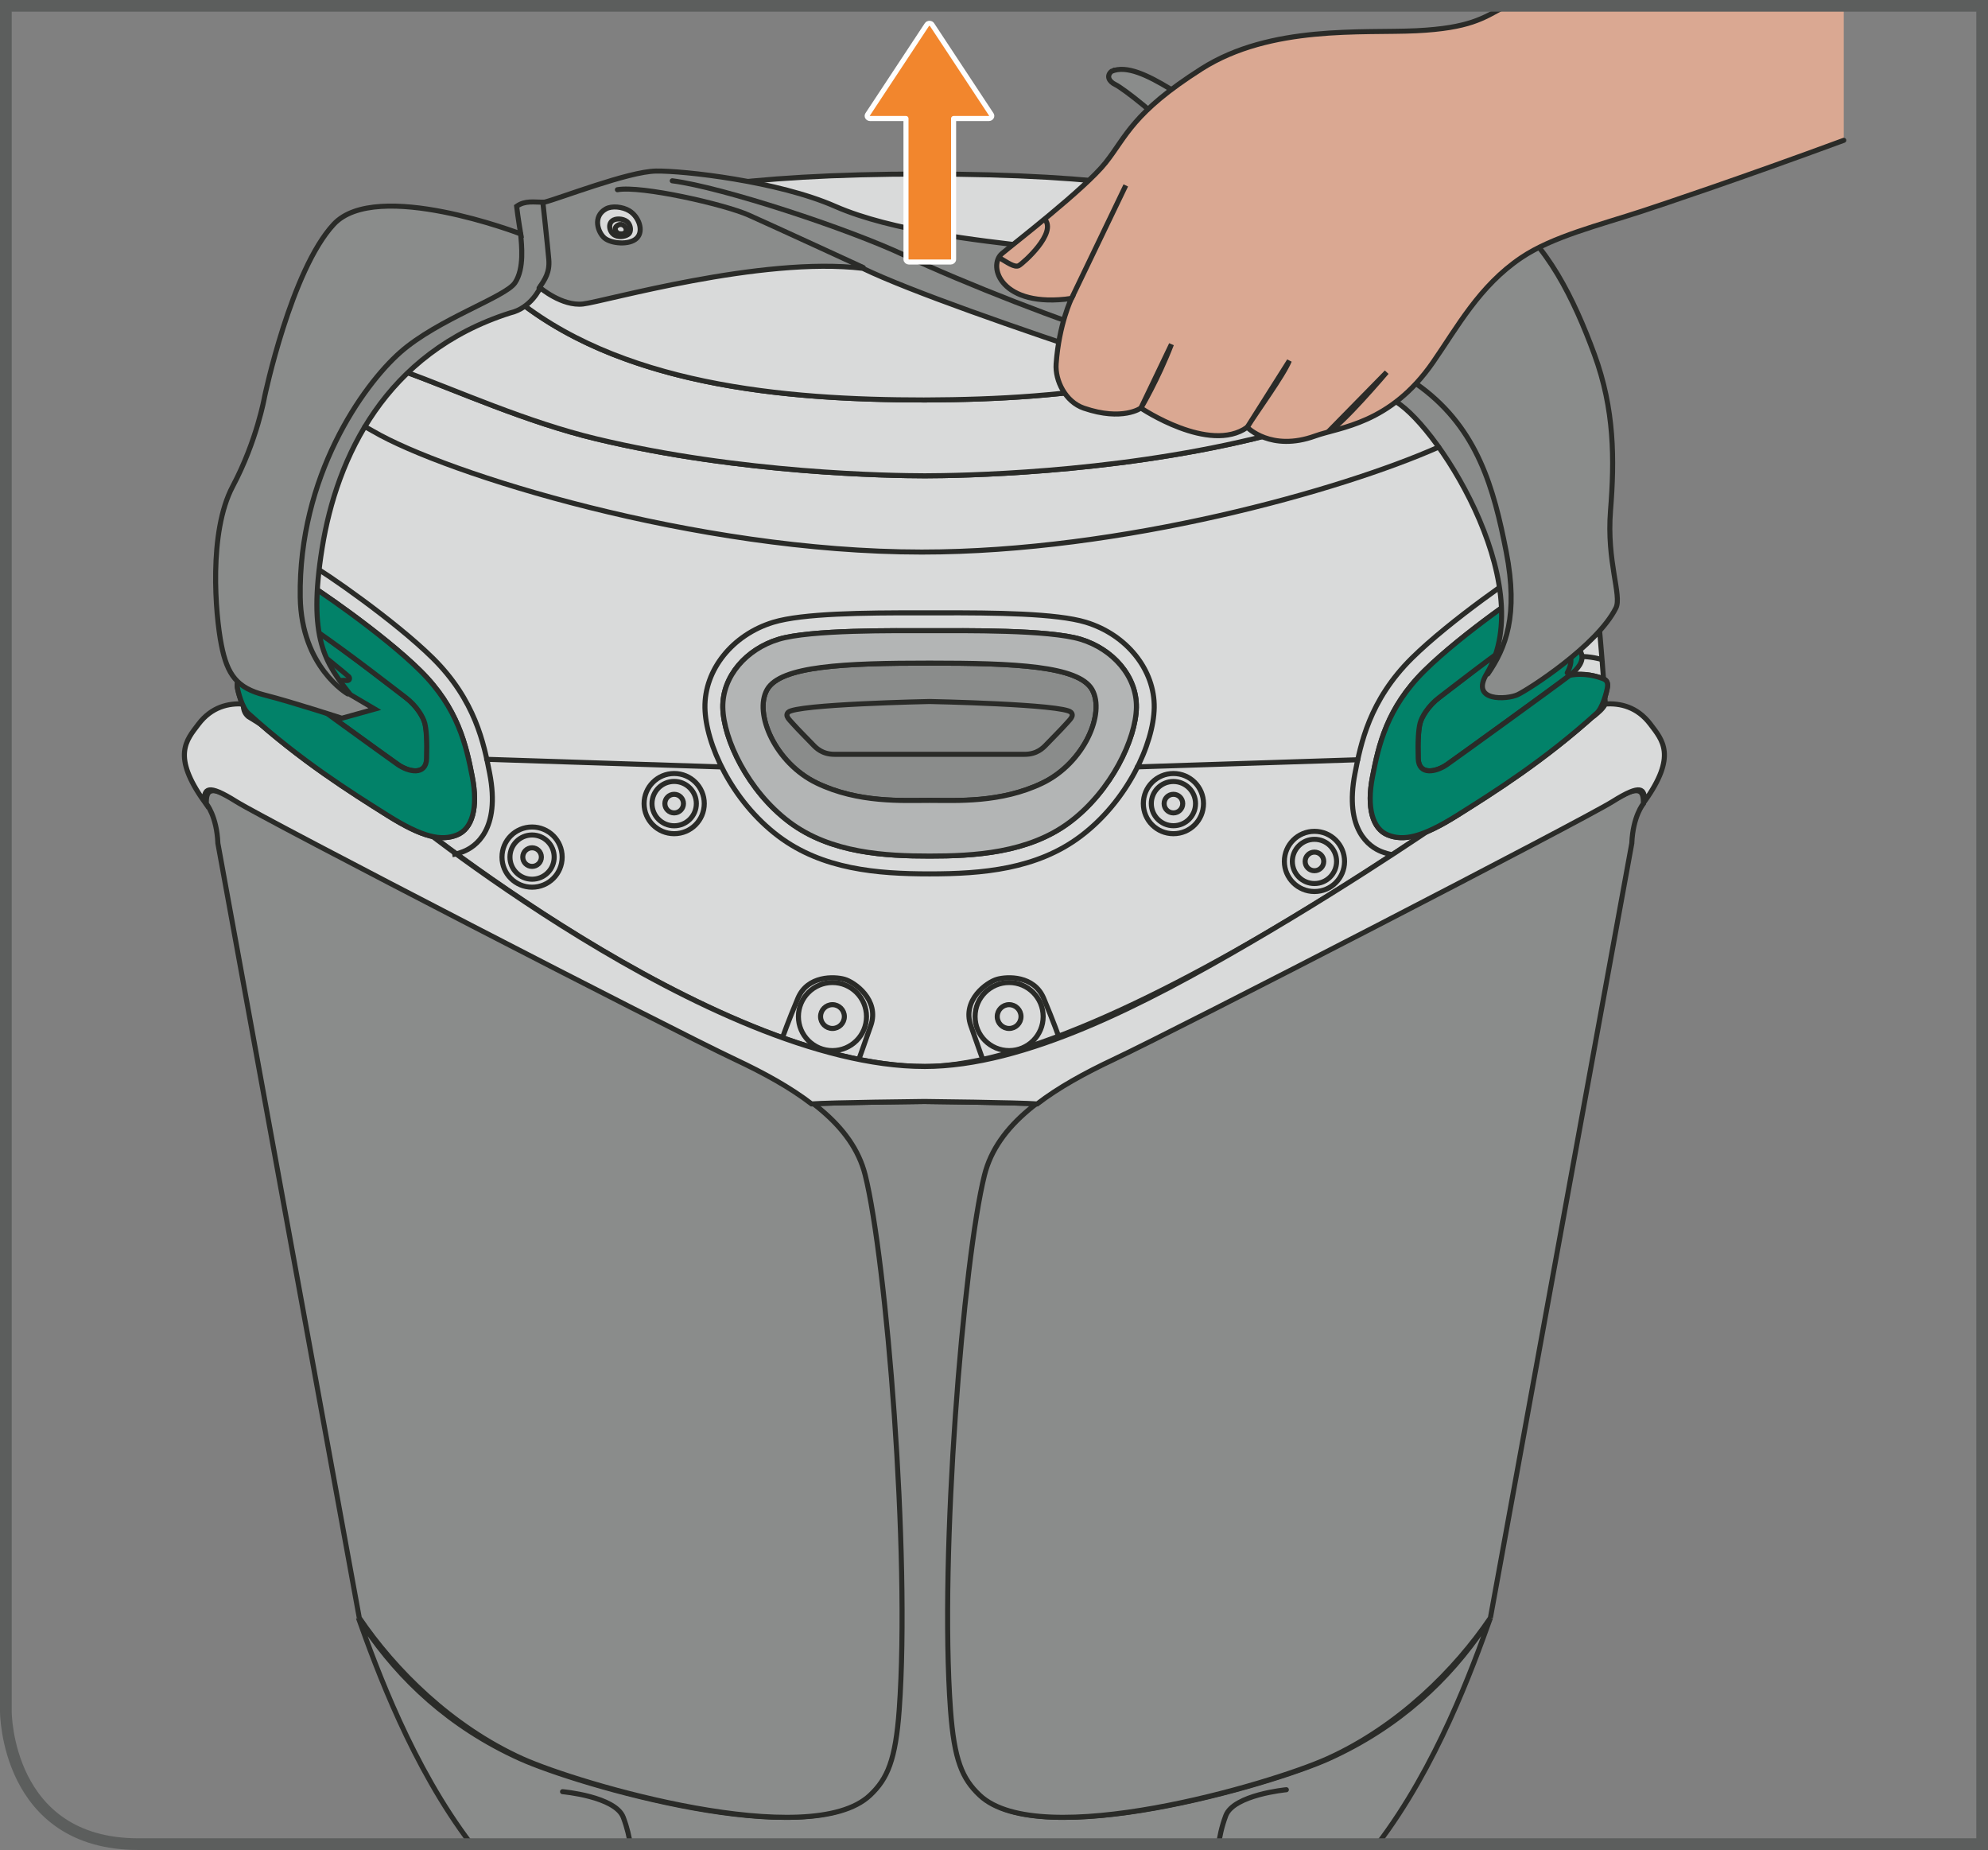 <?xml version="1.0" encoding="UTF-8"?>
<!DOCTYPE svg PUBLIC "-//W3C//DTD SVG 1.1//EN" "http://www.w3.org/Graphics/SVG/1.1/DTD/svg11.dtd">
<!-- Creator: CorelDRAW 2018 (64-Bit) -->
<svg xmlns="http://www.w3.org/2000/svg" xml:space="preserve" width="30mm" height="27.912mm" version="1.1" style="shape-rendering:geometricPrecision; text-rendering:geometricPrecision; image-rendering:optimizeQuality; fill-rule:evenodd; clip-rule:evenodd"
viewBox="0 0 1425.11 1325.93"
 xmlns:xlink="http://www.w3.org/1999/xlink">
 <rect x="0" y="0" width="1425.11" height="1325.93" fill="#808080" stroke="none"/>
 <defs>
  <style type="text/css">
   <![CDATA[
    .str4 {stroke:#5C5E5D;stroke-width:8.38;stroke-miterlimit:4}
    .str1 {stroke:#2A2B28;stroke-width:3.62;stroke-miterlimit:10}
    .str3 {stroke:#2A2B28;stroke-width:3.62;stroke-miterlimit:4}
    .str0 {stroke:#2A2B28;stroke-width:3.62;stroke-linecap:round;stroke-miterlimit:4}
    .str2 {stroke:#F2862D;stroke-width:3.62;stroke-linecap:round;stroke-miterlimit:4}
    .str5 {stroke:#FEFEFE;stroke-width:3.62;stroke-linecap:round;stroke-linejoin:round;stroke-miterlimit:4}
    .fil1 {fill:none;fill-rule:nonzero}
    .fil2 {fill:#D9DADA;fill-rule:nonzero}
    .fil4 {fill:#B3B5B5;fill-rule:nonzero}
    .fil0 {fill:#8A8C8B;fill-rule:nonzero}
    .fil6 {fill:#F2862D;fill-rule:nonzero}
    .fil5 {fill:#DAA892;fill-rule:nonzero}
    .fil3 {fill:#028269;fill-rule:nonzero}
   ]]>
  </style>
 </defs>
 <g id="Слой_x0020_1">
  <path class="fil0" d="M1064.06 1166.19c-25.22,37.25 -60.75,71.31 -111.54,94.25 -41.12,18.57 -206.38,66.92 -249.45,26.25 -12.53,-11.85 -18.3,-25.34 -20.9,-61.32 -8.11,-111.76 9.32,-322.92 24.38,-383.2 5.01,-20.08 18.18,-36.5 36.97,-50.96 -0.01,0 -0.03,0 -0.03,0 -12.77,-1.02 -80.82,-1.76 -80.82,-1.76 0,0 -68.05,0.74 -80.81,1.76 -0.02,0 -0.02,0 -0.03,0 18.77,14.47 31.94,30.89 36.95,50.96 15.08,60.28 32.49,271.44 24.4,383.2 -2.61,35.98 -8.36,49.47 -20.92,61.32 -43.07,40.67 -208.31,-7.68 -249.45,-26.25 -50.78,-22.94 -86.32,-57 -111.54,-94.25 -1.49,-2.19 -2.94,-4.41 -4.36,-6.64l0 0c12.94,36.2 38.54,106.58 80.9,162.19l649.72 0c42.36,-55.61 67.96,-126 80.89,-162.19l0 0c-1.42,2.23 -2.86,4.44 -4.36,6.64z"/>
  <path class="fil1 str0" d="M1064.06 1166.19c-25.22,37.25 -60.75,71.31 -111.54,94.25 -41.12,18.57 -206.38,66.92 -249.45,26.25 -12.53,-11.85 -18.3,-25.34 -20.9,-61.32 -8.11,-111.76 9.32,-322.92 24.38,-383.2 5.01,-20.08 18.18,-36.5 36.97,-50.96 -0.01,0 -0.03,0 -0.03,0 -12.77,-1.02 -80.82,-1.76 -80.82,-1.76 0,0 -68.05,0.74 -80.81,1.76 -0.02,0 -0.02,0 -0.03,0 18.77,14.47 31.94,30.89 36.95,50.96 15.08,60.28 32.49,271.44 24.4,383.2 -2.61,35.98 -8.36,49.47 -20.92,61.32 -43.07,40.67 -208.31,-7.68 -249.45,-26.25 -50.78,-22.94 -86.32,-57 -111.54,-94.25 -1.49,-2.19 -2.94,-4.41 -4.36,-6.64l0 0c12.94,36.2 38.54,106.58 80.9,162.19m649.72 0c42.36,-55.61 67.96,-126 80.89,-162.19l0 0c-1.42,2.23 -2.86,4.44 -4.36,6.64"/>
  <path class="fil0" d="M1068.42 1159.56c-25.22,37.26 -65.89,77.94 -116.69,100.89 -41.14,18.56 -206.38,66.91 -249.45,26.22 -12.55,-11.83 -18.3,-25.32 -20.92,-61.3 -8.09,-111.76 9.32,-322.92 24.38,-383.2 9.07,-36.23 44.6,-60.62 91.97,-82.9 47.38,-22.31 336.52,-171.61 357.42,-184.73 20.9,-13.15 23.11,-7.71 22.94,1.46 0,0 -7.52,8.9 -8.3,28.45l-101.37 555.1z"/>
  <path class="fil1 str1" d="M1068.42 1159.56c-25.22,37.26 -65.89,77.94 -116.69,100.89 -41.14,18.56 -206.38,66.91 -249.45,26.22 -12.55,-11.83 -18.3,-25.32 -20.92,-61.3 -8.09,-111.76 9.32,-322.92 24.38,-383.2 9.07,-36.23 44.6,-60.62 91.97,-82.9 47.38,-22.31 336.52,-171.61 357.42,-184.73 20.9,-13.15 23.11,-7.71 22.94,1.46 0,0 -7.52,8.9 -8.3,28.45l-101.37 555.1"/>
  <path class="fil0" d="M257.56 1159.56c25.22,37.26 65.89,77.94 116.69,100.89 41.14,18.56 206.38,66.91 249.45,26.22 12.55,-11.83 18.3,-25.32 20.91,-61.3 8.09,-111.76 -9.32,-322.92 -24.38,-383.2 -9.06,-36.23 -44.59,-60.62 -91.97,-82.9 -47.38,-22.31 -336.52,-171.61 -357.42,-184.73 -20.9,-13.15 -23.11,-7.71 -22.94,1.46 0,0 7.52,8.9 8.29,28.45l101.37 555.1z"/>
  <path class="fil1 str1" d="M257.56 1159.56c25.22,37.26 65.89,77.94 116.69,100.89 41.14,18.56 206.38,66.91 249.45,26.22 12.55,-11.83 18.3,-25.32 20.91,-61.3 8.09,-111.76 -9.32,-322.92 -24.38,-383.2 -9.06,-36.23 -44.59,-60.62 -91.97,-82.9 -47.38,-22.31 -336.52,-171.61 -357.42,-184.73 -20.9,-13.15 -23.11,-7.71 -22.94,1.46 0,0 7.52,8.9 8.29,28.45l101.37 555.1"/>
  <path class="fil2" d="M663 764.37c152.6,0 487.8,-259.77 487.8,-259.77 0,0 -12.68,-196.73 -35.19,-240.21 -20.16,-38.95 -117.34,26.21 -217,50.12 -104.21,24.99 -211.11,26.45 -235.61,26.51 -24.5,-0.07 -131.41,-1.52 -235.61,-26.51 -99.66,-23.91 -196.85,-89.07 -217,-50.12 -22.51,43.49 -55.89,234.21 -30.81,250l39.9 24.8c42.99,25.94 65.21,40.32 65.21,40.32 0,0 225.7,184.86 378.3,184.86z"/>
  <path class="fil1 str0" d="M663 764.37c152.6,0 487.8,-259.77 487.8,-259.77 0,0 -12.68,-196.73 -35.19,-240.21 -20.16,-38.95 -117.34,26.21 -217,50.12 -104.21,24.99 -211.11,26.45 -235.61,26.51 -24.5,-0.07 -131.41,-1.52 -235.61,-26.51 -99.66,-23.91 -196.85,-89.07 -217,-50.12 -22.51,43.49 -55.89,234.21 -30.81,250l39.9 24.8c42.99,25.94 65.21,40.32 65.21,40.32 0,0 225.7,184.86 378.3,184.86"/>
  <path class="fil2" d="M204.54 276.64c1.9,-4.28 3.84,-8.37 5.85,-12.25 20.16,-38.95 117.34,26.21 217.02,50.12 104.19,24.99 211.09,26.45 235.59,26.51 24.5,-0.07 131.41,-1.52 235.61,-26.51 99.66,-23.91 196.85,-89.07 217.01,-50.12 1.82,3.53 3.6,7.24 5.33,11.09l0.87 -0.47c3.62,-22.42 -21.33,-100.75 -47.71,-117.64 -26.37,-16.91 -55.79,-8.26 -94.2,33.77 -75.37,82.52 -207.75,95.14 -316.18,95.52l-1.04 0c-108.42,0 -240.86,-12.15 -316.53,-94.4 -38.54,-41.89 -67.99,-50.44 -94.3,-33.45 -26.33,17.01 -51,95.4 -47.31,117.83z"/>
  <path class="fil1 str0" d="M204.54 276.64c1.9,-4.28 3.84,-8.37 5.85,-12.25 20.16,-38.95 117.34,26.21 217.02,50.12 104.19,24.99 211.09,26.45 235.59,26.51 24.5,-0.07 131.41,-1.52 235.61,-26.51 99.66,-23.91 196.85,-89.07 217.01,-50.12 1.82,3.53 3.6,7.24 5.33,11.09l0.87 -0.47c3.62,-22.42 -21.33,-100.75 -47.71,-117.64 -26.37,-16.91 -55.79,-8.26 -94.2,33.77 -75.37,82.52 -207.75,95.14 -316.18,95.52l-1.04 0c-108.42,0 -240.86,-12.15 -316.53,-94.4 -38.54,-41.89 -67.99,-50.44 -94.3,-33.45 -26.33,17.01 -51,95.4 -47.31,117.83l0 0"/>
  <path class="fil2" d="M662.67 286.66l1.05 0c99.62,-0.35 219.4,-11.08 296.68,-76.8 -14.78,-33.36 -36.4,-85.13 -297.73,-85.13 -262.07,0 -283.06,52.06 -297.86,85.42 77.47,66.13 197.86,76.52 297.86,76.52z"/>
  <path class="fil1 str0" d="M662.67 286.66l1.05 0c99.62,-0.35 219.4,-11.08 296.68,-76.8 -14.78,-33.36 -36.4,-85.13 -297.73,-85.13 -262.07,0 -283.06,52.06 -297.86,85.42 77.47,66.13 197.86,76.52 297.86,76.52"/>
  <line class="fil1 str2" x1="776.14" y1="764.37" x2="664.73" y2= "773.6" />
  <path class="fil2" d="M662.67 764.37c72.21,0 158.72,-45.31 232.52,-88.27 82.15,-47.79 147.19,-93.35 147.19,-93.35l100.7 -69.91c2.76,-2.28 5.81,-4.65 7.71,-8.25 10.56,-0.74 22.83,1.94 32.29,14.43 8.73,11.55 19.21,22.67 -4.22,55.5 0.17,-9.15 -2.03,-13.13 -22.93,0 -20.9,13.14 -310.03,162.44 -357.43,184.73 -21.13,9.94 -39.87,20.31 -55,31.96 0,0 -0.01,0 -0.03,0 -12.75,-1.04 -80.81,-1.76 -80.81,-1.76 0,0 -68.05,0.72 -80.81,1.76 -0.01,0 -0.03,0 -0.03,0 -15.13,-11.65 -33.88,-22.02 -55.01,-31.96 -47.36,-22.29 -336.51,-171.59 -357.41,-184.73 -20.9,-13.13 -23.1,-9.15 -22.93,0 -23.43,-32.83 -12.95,-43.96 -4.21,-55.5 9.45,-12.48 21.72,-15.16 32.28,-14.43 -0.3,3.42 0.68,6.67 3.43,8.95l106.38 65.96c0,0 225.7,184.86 378.3,184.86z"/>
  <path class="fil1 str0" d="M662.67 764.37c72.21,0 158.72,-45.31 232.52,-88.27 82.15,-47.79 147.19,-93.35 147.19,-93.35l100.7 -69.91c2.76,-2.28 5.81,-4.65 7.71,-8.25 10.56,-0.74 22.83,1.94 32.29,14.43 8.73,11.55 19.21,22.67 -4.22,55.5 0.17,-9.15 -2.03,-13.13 -22.93,0 -20.9,13.14 -310.03,162.44 -357.43,184.73 -21.13,9.94 -39.87,20.31 -55,31.96 0,0 -0.01,0 -0.03,0 -12.75,-1.04 -80.81,-1.76 -80.81,-1.76 0,0 -68.05,0.72 -80.81,1.76 -0.01,0 -0.03,0 -0.03,0 -15.13,-11.65 -33.88,-22.02 -55.01,-31.96 -47.36,-22.29 -336.51,-171.59 -357.41,-184.73 -20.9,-13.13 -23.1,-9.15 -22.93,0 -23.43,-32.83 -12.95,-43.96 -4.21,-55.5 9.45,-12.48 21.72,-15.16 32.28,-14.43 -0.3,3.42 0.68,6.67 3.43,8.95l106.38 65.96c0,0 225.7,184.86 378.3,184.86"/>
  <path class="fil1 str0" d="M922.13 1282.73c0,0 -37.84,3.55 -43.44,18.64 -3.09,8.29 -4.46,15.54 -5.07,20.38m-421.81 0c-0.7,-4.8 -2.11,-11.57 -5.01,-19.22 -5.68,-15.04 -43.54,-18.4 -43.54,-18.4"/>
  <path class="fil0" d="M666.37 613.55c31.37,0 70.79,-1.94 100.6,-24.4 29.83,-22.47 47.26,-59.66 47.65,-82.12 0.38,-22.47 -17.04,-41.83 -39.88,-48.8 -22.86,-6.97 -83.57,-6.2 -108.36,-6.2 -24.78,0 -85.5,-0.77 -108.36,6.2 -22.84,6.97 -40.27,26.33 -39.89,48.8 0.39,22.46 17.81,59.64 47.65,82.12 29.81,22.46 69.23,24.4 100.6,24.4z"/>
  <path class="fil1 str0" d="M666.37 613.55c31.37,0 70.79,-1.94 100.6,-24.4 29.83,-22.47 47.26,-59.66 47.65,-82.12 0.38,-22.47 -17.04,-41.83 -39.88,-48.8 -22.86,-6.97 -83.57,-6.2 -108.36,-6.2 -24.78,0 -85.5,-0.77 -108.36,6.2 -22.84,6.97 -40.27,26.33 -39.89,48.8 0.39,22.46 17.81,59.64 47.65,82.12 29.81,22.46 69.23,24.4 100.6,24.4"/>
  <path class="fil1 str1" d="M666.37 626.33c-37.64,0 -76.82,-3.27 -108.29,-26.96 -33.67,-25.36 -52.29,-66.38 -52.74,-92.12 -0.47,-27.12 19.66,-52.31 48.95,-61.25 21.03,-6.4 65.34,-6.85 105.25,-6.76l6.84 0 6.84 0c39.88,-0.12 84.21,0.35 105.24,6.76 29.3,8.95 49.42,34.14 48.95,61.25 -0.46,25.74 -19.07,66.76 -52.74,92.1 -31.47,23.71 -70.65,26.98 -108.3,26.98"/>
  <path class="fil0" d="M666.37 573.65c19.37,0 51.03,1.94 80.86,-12.4 29.81,-14.33 45.31,-49.96 35.63,-67 -9.69,-17.04 -55.67,-18.99 -116.49,-18.99 -60.81,0 -106.8,1.94 -116.48,18.99 -9.69,17.04 5.81,52.67 35.63,67 29.83,14.35 61.48,12.4 80.86,12.4z"/>
  <path class="fil1 str0" d="M666.37 573.65c19.37,0 51.03,1.94 80.86,-12.4 29.81,-14.33 45.31,-49.96 35.63,-67 -9.69,-17.04 -55.67,-18.99 -116.49,-18.99 -60.81,0 -106.8,1.94 -116.48,18.99 -9.69,17.04 5.81,52.67 35.63,67 29.83,14.35 61.48,12.4 80.86,12.4"/>
  <path class="fil0" d="M666.37 540.63l68.13 0c8.85,0 13.2,-4.51 15.69,-7.12 2.46,-2.62 10.74,-10.89 13.79,-14.38 3.05,-3.49 6.25,-5.95 3.79,-8.61 -5.41,-5.83 -101.39,-7.74 -101.39,-7.74 0,0 -95.97,1.91 -101.39,7.74 -2.46,2.66 0.74,5.13 3.79,8.61 3.05,3.49 11.33,11.76 13.8,14.38 2.46,2.61 6.82,7.12 15.69,7.12l68.12 0z"/>
  <path class="fil1 str0" d="M666.37 540.63l68.13 0c8.85,0 13.2,-4.51 15.69,-7.12 2.46,-2.62 10.74,-10.89 13.79,-14.38 3.05,-3.49 6.25,-5.95 3.79,-8.61 -5.41,-5.83 -101.39,-7.74 -101.39,-7.74 0,0 -95.97,1.91 -101.39,7.74 -2.46,2.66 0.74,5.13 3.79,8.61 3.05,3.49 11.33,11.76 13.8,14.38 2.46,2.61 6.82,7.12 15.69,7.12l68.12 0"/>
  <path class="fil0" d="M1122.17 457.27c4.85,-8.13 12.49,-25.86 7.56,-36.6 -4.94,-10.76 -18.6,-7.27 -24.99,-4.07 -6.38,3.2 -56.64,37.47 -83.65,64.2 -27.03,26.73 -32.83,53.46 -37.19,75.81 -4.36,22.37 0,37.49 11.03,41.85 11.04,4.36 24.11,2.03 49.97,-14.24 25.86,-16.26 62.12,-38.98 99.74,-73.1 4.16,-3.79 7.15,-15.2 7.64,-18.4 0.48,-3.2 -0.2,-5.33 -3.59,-6.48 -3.39,-1.17 -12.59,-4.36 -23.43,-2.23 -10.84,8.33 -80.19,58.48 -87.93,63.9 -7.74,5.43 -20.33,8.14 -20.72,-4.26 -0.38,-12.38 0.19,-20.92 1.36,-25.37 1.16,-4.46 5.8,-12.38 13.74,-18.4 7.94,-6 37.52,-29.31 66.23,-49.19 5.04,-3.48 9.3,-3.87 7.94,3.49 -1.36,7.36 2.71,4.26 5.61,3.69 2.92,-0.58 7.56,-1.56 10.66,-0.58z"/>
  <path class="fil1 str0" d="M1122.17 457.27c4.85,-8.13 12.49,-25.86 7.56,-36.6 -4.94,-10.76 -18.6,-7.27 -24.99,-4.07 -6.38,3.2 -56.64,37.47 -83.65,64.2 -27.03,26.73 -32.83,53.46 -37.19,75.81 -4.36,22.37 0,37.49 11.03,41.85 11.04,4.36 24.11,2.03 49.97,-14.24 25.86,-16.26 62.12,-38.98 99.74,-73.1 4.16,-3.79 7.15,-15.2 7.64,-18.4 0.48,-3.2 -0.2,-5.33 -3.59,-6.48 -3.39,-1.17 -12.59,-4.36 -23.43,-2.23 -10.84,8.33 -80.19,58.48 -87.93,63.9 -7.74,5.43 -20.33,8.14 -20.72,-4.26 -0.38,-12.38 0.19,-20.92 1.36,-25.37 1.16,-4.46 5.8,-12.38 13.74,-18.4 7.94,-6 37.52,-29.31 66.23,-49.19 5.04,-3.48 9.3,-3.87 7.94,3.49 -1.36,7.36 2.71,4.26 5.61,3.69 2.92,-0.58 7.56,-1.56 10.66,-0.58"/>
  <path class="fil1 str1" d="M173.43 472.87c4.51,-1.31 11.58,-2.81 19.83,-2.24l-4.06 -6.82c-2.86,-4.83 -16.76,-29.83 -8.19,-48.48 2.92,-6.33 7.86,-10.87 14.28,-13.14 12.03,-4.22 24.5,1.21 28.04,2.98 8.31,4.16 59.84,39.74 86.94,66.55 30.56,30.23 36.68,61.67 40.74,82.45 7.96,40.82 -10.56,52.89 -18.89,56.17 -2.6,1.02 -5.23,1.79 -7.91,2.26m673.94 0c-2.68,-0.47 -5.31,-1.24 -7.91,-2.26 -8.33,-3.29 -26.84,-15.35 -18.89,-56.17 4.04,-20.78 10.18,-52.22 40.74,-82.45 27.1,-26.81 78.63,-62.39 86.93,-66.55 3.55,-1.78 16.02,-7.21 28.06,-2.98 6.42,2.27 11.36,6.81 14.27,13.14 8.56,18.65 -5.33,43.66 -8.19,48.48l-4.06 6.82c8.25,-0.57 15.32,0.94 19.83,2.24"/>
  <path class="fil0" d="M200.23 457.27c-4.84,-8.13 -12.48,-25.86 -7.56,-36.6 4.95,-10.76 18.6,-7.27 24.99,-4.07 6.38,3.2 56.64,37.47 83.66,64.2 27.03,26.73 32.83,53.46 37.19,75.81 4.36,22.37 0,37.49 -11.03,41.85 -11.04,4.36 -24.12,2.03 -49.97,-14.24 -25.86,-16.26 -62.13,-38.98 -99.74,-73.1 -4.16,-3.79 -7.16,-15.2 -7.64,-18.4 -0.48,-3.2 0.2,-5.33 3.59,-6.48 3.39,-1.17 12.58,-4.36 23.43,-2.23 10.84,8.33 80.19,58.48 87.93,63.9 7.74,5.43 20.33,8.14 20.71,-4.26 0.38,-12.38 -0.18,-20.92 -1.35,-25.37 -1.16,-4.46 -5.8,-12.38 -13.74,-18.4 -7.94,-6 -37.52,-29.31 -66.23,-49.19 -5.04,-3.48 -9.3,-3.87 -7.94,3.49 1.36,7.36 -2.72,4.26 -5.61,3.69 -2.92,-0.58 -7.56,-1.56 -10.66,-0.58z"/>
  <path class="fil1 str0" d="M200.23 457.27c-4.84,-8.13 -12.48,-25.86 -7.56,-36.6 4.95,-10.76 18.6,-7.27 24.99,-4.07 6.38,3.2 56.64,37.47 83.66,64.2 27.03,26.73 32.83,53.46 37.19,75.81 4.36,22.37 0,37.49 -11.03,41.85 -11.04,4.36 -24.12,2.03 -49.97,-14.24 -25.86,-16.26 -62.13,-38.98 -99.74,-73.1 -4.16,-3.79 -7.16,-15.2 -7.64,-18.4 -0.48,-3.2 0.2,-5.33 3.59,-6.48 3.39,-1.17 12.58,-4.36 23.43,-2.23 10.84,8.33 80.19,58.48 87.93,63.9 7.74,5.43 20.33,8.14 20.71,-4.26 0.38,-12.38 -0.18,-20.92 -1.35,-25.37 -1.16,-4.46 -5.8,-12.38 -13.74,-18.4 -7.94,-6 -37.52,-29.31 -66.23,-49.19 -5.04,-3.48 -9.3,-3.87 -7.94,3.49 1.36,7.36 -2.72,4.26 -5.61,3.69 -2.92,-0.58 -7.56,-1.56 -10.66,-0.58"/>
  <path class="fil3" d="M197.43 484.09c10.85,8.33 80.09,58.39 87.84,63.82 7.74,5.42 20.33,8.13 20.71,-4.26 0.38,-12.4 -0.19,-20.92 -1.36,-25.37 -1.15,-4.46 -5.8,-12.4 -13.74,-18.4 -7.94,-6 -37.52,-29.32 -66.23,-49.19 -5.04,-3.48 -9.3,-3.89 -7.95,3.49 1.36,7.36 -2.71,4.26 -5.61,3.67 -2.92,-0.59 -7.66,-1.54 -10.76,-0.59 -5.61,2.92 -12.48,8.72 -11.71,14.92 0.77,6.2 8.81,11.91 8.81,11.91z"/>
  <path class="fil1 str0" d="M197.43 484.09c10.85,8.33 80.09,58.39 87.84,63.82 7.74,5.42 20.33,8.13 20.71,-4.26 0.38,-12.4 -0.19,-20.92 -1.36,-25.37 -1.15,-4.46 -5.8,-12.4 -13.74,-18.4 -7.94,-6 -37.52,-29.32 -66.23,-49.19 -5.04,-3.48 -9.3,-3.89 -7.95,3.49 1.36,7.36 -2.71,4.26 -5.61,3.67 -2.92,-0.59 -7.66,-1.54 -10.76,-0.59 -5.61,2.92 -12.48,8.72 -11.71,14.92 0.77,6.2 8.81,11.91 8.81,11.91"/>
  <path class="fil3" d="M1125.23 484.09c-10.84,8.33 -80.09,58.39 -87.83,63.82 -7.74,5.42 -20.33,8.13 -20.71,-4.26 -0.38,-12.4 0.19,-20.92 1.36,-25.37 1.15,-4.46 5.8,-12.4 13.74,-18.4 7.94,-6 37.52,-29.32 66.23,-49.19 5.04,-3.48 9.3,-3.89 7.94,3.49 -1.35,7.36 2.72,4.26 5.61,3.67 2.92,-0.59 7.66,-1.54 10.76,-0.59 5.61,2.92 12.48,8.72 11.71,14.92 -0.77,6.2 -8.82,11.91 -8.82,11.91z"/>
  <path class="fil1 str0" d="M1125.23 484.09c-10.84,8.33 -80.09,58.39 -87.83,63.82 -7.74,5.42 -20.33,8.13 -20.71,-4.26 -0.38,-12.4 0.19,-20.92 1.36,-25.37 1.15,-4.46 5.8,-12.4 13.74,-18.4 7.94,-6 37.52,-29.32 66.23,-49.19 5.04,-3.48 9.3,-3.89 7.94,3.49 -1.35,7.36 2.72,4.26 5.61,3.67 2.92,-0.59 7.66,-1.54 10.76,-0.59 5.61,2.92 12.48,8.72 11.71,14.92 -0.77,6.2 -8.82,11.91 -8.82,11.91"/>
  <path class="fil1 str0" d="M217.96 458.86c4.79,3.63 31.37,25.27 32.11,26.14 0.72,0.87 0.87,2.9 -1.46,2.76l-2.33 -0.15c0,0 -2.62,0.15 -4.79,0.43 -2.18,0.3 -4.36,0.44 -6.69,-1.44 -2.31,-1.9 -24.25,-22.37 -24.25,-22.37 0,0 -21.63,-0.87 -11.61,18.02"/>
  <path class="fil1 str0" d="M1104.45 458.86c-4.79,3.63 -31.37,25.27 -32.11,26.14 -0.72,0.87 -0.87,2.9 1.46,2.76l2.33 -0.15c0,0 2.61,0.15 4.79,0.43 2.18,0.3 4.36,0.44 6.69,-1.44 2.31,-1.9 24.25,-22.37 24.25,-22.37 0,0 21.64,-0.87 11.61,18.02"/>
  <path class="fil1 str0" d="M810.46 171.99c12.49,-3.77 31.37,-11.61 37.47,-24.68 6.1,-13.07 -0.29,-34.29 -6.1,-46.2"/>
  <path class="fil1 str0" d="M798.84 50.27c5.81,3.49 36.9,26.15 45.62,35.45 8.71,9.3 20.91,21.79 22.94,32.83 2.03,11.03 5.81,26.71 -4.64,39.21 -10.46,12.48 -28.19,17.71 -50.84,19.76 -22.66,2.03 -54.62,0.29 -54.62,0.29"/>
  <path class="fil3" d="M1122.19 457.27c4.84,-8.13 12.48,-25.86 7.56,-36.6 -4.95,-10.76 -18.6,-7.27 -24.99,-4.07 -6.38,3.2 -56.64,37.47 -83.66,64.2 -27.03,26.73 -32.83,53.46 -37.19,75.81 -4.36,22.37 0,37.49 11.03,41.85 11.04,4.36 24.11,2.03 49.97,-14.24 25.86,-16.26 62.13,-38.98 99.73,-73.1 4.18,-3.79 7.17,-15.2 7.66,-18.4 0.49,-3.2 -0.2,-5.33 -3.59,-6.48 -3.38,-1.17 -12.58,-4.36 -23.42,-2.23 -10.85,8.33 -80.19,58.48 -87.93,63.9 -7.74,5.43 -20.33,8.14 -20.71,-4.26 -0.38,-12.38 0.19,-20.92 1.36,-25.37 1.15,-4.46 5.8,-12.38 13.74,-18.4 7.94,-6 37.52,-29.31 66.23,-49.19 5.04,-3.48 9.3,-3.87 7.94,3.49 -1.35,7.36 2.72,4.26 5.61,3.69 2.92,-0.58 7.56,-1.56 10.66,-0.58z"/>
  <path class="fil1 str0" d="M1122.19 457.27c4.84,-8.13 12.48,-25.86 7.56,-36.6 -4.95,-10.76 -18.6,-7.27 -24.99,-4.07 -6.38,3.2 -56.64,37.47 -83.66,64.2 -27.03,26.73 -32.83,53.46 -37.19,75.81 -4.36,22.37 0,37.49 11.03,41.85 11.04,4.36 24.11,2.03 49.97,-14.24 25.86,-16.26 62.13,-38.98 99.73,-73.1 4.18,-3.79 7.17,-15.2 7.66,-18.4 0.49,-3.2 -0.2,-5.33 -3.59,-6.48 -3.38,-1.17 -12.58,-4.36 -23.42,-2.23 -10.85,8.33 -80.19,58.48 -87.93,63.9 -7.74,5.43 -20.33,8.14 -20.71,-4.26 -0.38,-12.38 0.19,-20.92 1.36,-25.37 1.15,-4.46 5.8,-12.38 13.74,-18.4 7.94,-6 37.52,-29.31 66.23,-49.19 5.04,-3.48 9.3,-3.87 7.94,3.49 -1.35,7.36 2.72,4.26 5.61,3.69 2.92,-0.58 7.56,-1.56 10.66,-0.58"/>
  <path class="fil3" d="M200.26 457.27c-4.84,-8.13 -12.48,-25.86 -7.56,-36.6 4.95,-10.76 18.6,-7.27 24.99,-4.07 6.38,3.2 56.64,37.47 83.66,64.2 27.03,26.73 32.83,53.46 37.19,75.81 4.36,22.37 0,37.49 -11.03,41.85 -11.04,4.36 -24.12,2.03 -49.97,-14.24 -25.86,-16.26 -62.13,-38.98 -99.74,-73.1 -4.16,-3.79 -7.16,-15.2 -7.64,-18.4 -0.48,-3.2 0.2,-5.33 3.59,-6.48 3.38,-1.17 12.58,-4.36 23.43,-2.23 10.84,8.33 80.19,58.48 87.93,63.9 7.74,5.43 20.33,8.14 20.71,-4.26 0.38,-12.38 -0.19,-20.92 -1.35,-25.37 -1.16,-4.46 -5.8,-12.38 -13.74,-18.4 -7.94,-6 -37.52,-29.31 -66.23,-49.19 -5.04,-3.48 -9.3,-3.87 -7.94,3.49 1.36,7.36 -2.72,4.26 -5.61,3.69 -2.92,-0.58 -7.56,-1.56 -10.66,-0.58z"/>
  <path class="fil1 str0" d="M200.26 457.27c-4.84,-8.13 -12.48,-25.86 -7.56,-36.6 4.95,-10.76 18.6,-7.27 24.99,-4.07 6.38,3.2 56.64,37.47 83.66,64.2 27.03,26.73 32.83,53.46 37.19,75.81 4.36,22.37 0,37.49 -11.03,41.85 -11.04,4.36 -24.12,2.03 -49.97,-14.24 -25.86,-16.26 -62.13,-38.98 -99.74,-73.1 -4.16,-3.79 -7.16,-15.2 -7.64,-18.4 -0.48,-3.2 0.2,-5.33 3.59,-6.48 3.38,-1.17 12.58,-4.36 23.43,-2.23 10.84,8.33 80.19,58.48 87.93,63.9 7.74,5.43 20.33,8.14 20.71,-4.26 0.38,-12.38 -0.19,-20.92 -1.35,-25.37 -1.16,-4.46 -5.8,-12.38 -13.74,-18.4 -7.94,-6 -37.52,-29.31 -66.23,-49.19 -5.04,-3.48 -9.3,-3.87 -7.94,3.49 1.36,7.36 -2.72,4.26 -5.61,3.69 -2.92,-0.58 -7.56,-1.56 -10.66,-0.58"/>
  <path class="fil4" d="M666.39 573.65c19.38,0 51.03,1.94 80.86,-12.4 29.81,-14.33 45.31,-49.96 35.63,-67 -9.69,-17.04 -55.67,-18.99 -116.49,-18.99 -60.81,0 -106.8,1.94 -116.48,18.99 -9.69,17.04 5.81,52.67 35.63,67 29.83,14.35 61.48,12.4 80.86,12.4zm-100.6 15.5c-29.83,-22.47 -47.26,-59.66 -47.64,-82.12 -0.38,-22.47 17.04,-41.85 39.88,-48.82 22.86,-6.97 83.57,-6.18 108.36,-6.18 24.79,0 85.5,-0.79 108.36,6.18 22.84,6.97 40.27,26.35 39.88,48.82 -0.38,22.46 -17.81,59.64 -47.64,82.12 -29.81,22.46 -69.23,24.4 -100.6,24.4 -31.37,0 -70.79,-1.94 -100.6,-24.4z"/>
  <path class="fil1 str0" d="M666.39 573.65c19.38,0 51.03,1.94 80.86,-12.4 29.81,-14.33 45.31,-49.96 35.63,-67 -9.69,-17.04 -55.67,-18.99 -116.49,-18.99 -60.81,0 -106.8,1.94 -116.48,18.99 -9.69,17.04 5.81,52.67 35.63,67 29.83,14.35 61.48,12.4 80.86,12.4m-100.6 15.5c-29.83,-22.47 -47.26,-59.66 -47.64,-82.12 -0.38,-22.47 17.04,-41.85 39.88,-48.82 22.86,-6.97 83.57,-6.18 108.36,-6.18 24.79,0 85.5,-0.79 108.36,6.18 22.84,6.97 40.27,26.35 39.88,48.82 -0.38,22.46 -17.81,59.64 -47.64,82.12 -29.81,22.46 -69.23,24.4 -100.6,24.4 -31.37,0 -70.79,-1.94 -100.6,-24.4"/>
  <path class="fil0" d="M251.25 497.93c-18.02,-22.66 -30.79,-40.09 -20.33,-105.16 10.46,-65.07 45.32,-140.01 134.79,-168.49 15.1,-3.49 21.5,-18.02 21.5,-18.02 0,0 15.69,13.36 30.79,11.61 15.1,-1.74 127.81,-34.27 200.45,-25.56 67.4,32.53 310.83,108.06 310.83,108.06 0,0 10.46,2.92 15.1,2.33 4.66,-8.72 24.42,-29.04 53.46,-16.27 29.04,12.79 106.77,131.74 67.97,196.39 -12.2,20.33 14.53,18.59 22.08,15.1 7.54,-3.49 56.93,-35.06 70.49,-62.17 4.43,-8.85 -6.77,-33.12 -3.87,-69.72 2.92,-36.6 2.92,-72.63 -11.61,-112.13 -14.53,-39.52 -34.29,-80.17 -65.08,-100.52 -23.24,-40.08 -132.36,-48.48 -193.86,-65.07 -25.86,-6.97 -65.66,-46.47 -87.16,-37.19 -3.77,3.2 -2.03,7.27 2.92,9.59 4.93,2.33 35.14,25.27 40.37,35.74 5.23,10.46 4.95,30.5 -4.36,43.27 -9.28,12.79 -19.74,19.47 -24.4,31.96 -13.94,5.23 -44.16,8.43 -75.53,4.66 -31.37,-3.79 -96.16,-10.46 -137.12,-28.47 -40.95,-18.02 -108.64,-25.58 -128.4,-25.27 -19.74,0.29 -69.43,19.74 -80.17,22.36 -7.26,0 -13.66,-1.44 -19.76,2.92 0.87,7.54 2.91,19.76 2.91,19.76 0,0 -103.43,-39.8 -134.03,-6.89 -30.58,32.93 -49.57,123.66 -49.57,123.66 0,0 -5.41,31.27 -22.86,64.2 -17.43,32.93 -12.38,91.81 -8.13,113.49 4.26,21.68 11.23,30.98 30.99,36.03 19.76,5.03 55.39,16.64 55.39,16.64l23.63 -6.57 -17.42 -10.27z"/>
  <path class="fil1 str0" d="M251.25 497.93c-18.02,-22.66 -30.79,-40.09 -20.33,-105.16 10.46,-65.07 45.32,-140.01 134.79,-168.49 15.1,-3.49 21.5,-18.02 21.5,-18.02 0,0 15.69,13.36 30.79,11.61 15.1,-1.74 127.81,-34.27 200.45,-25.56 67.4,32.53 310.83,108.06 310.83,108.06 0,0 10.46,2.92 15.1,2.33 4.66,-8.72 24.42,-29.04 53.46,-16.27 29.04,12.79 106.77,131.74 67.97,196.39 -12.2,20.33 14.53,18.59 22.08,15.1 7.54,-3.49 56.93,-35.06 70.49,-62.17 4.43,-8.85 -6.77,-33.12 -3.87,-69.72 2.92,-36.6 2.92,-72.63 -11.61,-112.13 -14.53,-39.52 -34.29,-80.17 -65.08,-100.52 -23.24,-40.08 -132.36,-48.48 -193.86,-65.07 -25.86,-6.97 -65.66,-46.47 -87.16,-37.19 -3.77,3.2 -2.03,7.27 2.92,9.59 4.93,2.33 35.14,25.27 40.37,35.74 5.23,10.46 4.95,30.5 -4.36,43.27 -9.28,12.79 -19.74,19.47 -24.4,31.96 -13.94,5.23 -44.16,8.43 -75.53,4.66 -31.37,-3.79 -96.16,-10.46 -137.12,-28.47 -40.95,-18.02 -108.64,-25.58 -128.4,-25.27 -19.74,0.29 -69.43,19.74 -80.17,22.36 -7.26,0 -13.66,-1.44 -19.76,2.92 0.87,7.54 2.91,19.76 2.91,19.76 0,0 -103.43,-39.8 -134.03,-6.89 -30.58,32.93 -49.57,123.66 -49.57,123.66 0,0 -5.41,31.27 -22.86,64.2 -17.43,32.93 -12.38,91.81 -8.13,113.49 4.26,21.68 11.23,30.98 30.99,36.03 19.76,5.03 55.39,16.64 55.39,16.64l23.63 -6.57 -17.42 -10.27"/>
  <path class="fil1 str0" d="M373.26 167.78c0.58,7.69 2.76,24.55 -4.08,34.86 -6.82,10.3 -55.19,26.01 -82.2,49.82 -27.03,23.83 -73.09,89.17 -71.76,175.56 0.77,50.36 34.08,69.33 34.08,69.33"/>
  <path class="fil1 str0" d="M386.43 206.46c4.26,-6.2 7.74,-11.23 6.97,-20.53 -0.77,-9.3 -4.26,-41.06 -4.26,-41.06"/>
  <path class="fil1 str0" d="M442.59 135.97c17.04,-3.1 76.69,10.46 94.12,18.2 17.44,7.76 82.12,37.57 82.12,37.57"/>
  <path class="fil1 str0" d="M1066.58 483.02c12.79,-18.59 22.08,-41.83 13.17,-87.53 -8.91,-45.72 -20.53,-87.55 -60.81,-117.76 -40.29,-30.21 -71.66,-12.77 -89.09,21.7"/>
  <path class="fil2" d="M451.11 151.08c6.78,4.12 10.61,14.38 5.38,19.6 -5.23,5.23 -18.6,3.92 -23.24,-0.15 -4.66,-4.05 -8.53,-15.35 1.02,-20.76 4.36,-2.47 12.05,-1.6 16.84,1.31z"/>
  <path class="fil1 str0" d="M451.11 151.08c6.78,4.12 10.61,14.38 5.38,19.6 -5.23,5.23 -18.6,3.92 -23.24,-0.15 -4.66,-4.05 -8.53,-15.35 1.02,-20.76 4.36,-2.47 12.05,-1.6 16.84,1.31"/>
  <path class="fil1 str0" d="M443.12 161.31c3.06,-1.56 6.1,1.24 5.73,3.86 -0.35,2.61 -3.27,2.61 -5.08,2.31 -1.81,-0.29 -4.79,-4.05 -0.65,-6.17"/>
  <path class="fil1 str0" d="M439.85 157.69c3.03,-1.49 8.35,-0.66 10.46,1.96 2.11,2.62 2.11,6.6 0.37,8.06 -1.74,1.46 -6.1,2.84 -9.89,0.94 -3.77,-1.88 -5.67,-8.63 -0.94,-10.96"/>
  <path class="fil1 str0" d="M481.91 129.58c36.01,4.65 126.07,34.29 166.74,53.46 40.67,19.17 119.1,49.96 149.9,58.08 30.79,8.15 130.15,49.39 130.15,49.39"/>
  <path class="fil2" d="M572.35 728.59c0,-13.47 10.93,-24.4 24.4,-24.4 13.48,0 24.4,10.93 24.4,24.4 0,13.48 -10.93,24.4 -24.4,24.4 -13.47,0 -24.4,-10.93 -24.4,-24.4z"/>
  <path class="fil1 str0" d="M572.35 728.59c0,-13.47 10.93,-24.4 24.4,-24.4 13.48,0 24.4,10.93 24.4,24.4 0,13.48 -10.93,24.4 -24.4,24.4 -13.47,0 -24.4,-10.93 -24.4,-24.4"/>
  <path class="fil2" d="M588.23 728.59c0,-4.71 3.82,-8.53 8.53,-8.53 4.69,0 8.52,3.82 8.52,8.53 0,4.71 -3.82,8.53 -8.52,8.53 -4.71,0 -8.53,-3.82 -8.53,-8.53z"/>
  <path class="fil1 str0" d="M588.23 728.59c0,-4.71 3.82,-8.53 8.53,-8.53 4.69,0 8.52,3.82 8.52,8.53 0,4.71 -3.82,8.53 -8.52,8.53 -4.71,0 -8.53,-3.82 -8.53,-8.53"/>
  <path class="fil1 str1" d="M560.92 743.7c0,0 4.08,-11.61 11.04,-28.17 6.97,-16.57 26.14,-15.7 33.4,-13.66 7.27,2.03 25.27,14.81 18.89,33.12 -6.38,18.3 -8.72,24.68 -8.72,24.68"/>
  <path class="fil2" d="M747.8 728.59c0,-13.47 -10.93,-24.4 -24.4,-24.4 -13.47,0 -24.4,10.93 -24.4,24.4 0,13.48 10.93,24.4 24.4,24.4 13.47,0 24.4,-10.93 24.4,-24.4z"/>
  <path class="fil1 str0" d="M747.8 728.59c0,-13.47 -10.93,-24.4 -24.4,-24.4 -13.47,0 -24.4,10.93 -24.4,24.4 0,13.48 10.93,24.4 24.4,24.4 13.47,0 24.4,-10.93 24.4,-24.4"/>
  <path class="fil2" d="M731.92 728.59c0,-4.71 -3.82,-8.53 -8.53,-8.53 -4.69,0 -8.51,3.82 -8.51,8.53 0,4.71 3.82,8.53 8.51,8.53 4.71,0 8.53,-3.82 8.53,-8.53z"/>
  <path class="fil1 str0" d="M731.92 728.59c0,-4.71 -3.82,-8.53 -8.53,-8.53 -4.69,0 -8.51,3.82 -8.51,8.53 0,4.71 3.82,8.53 8.51,8.53 4.71,0 8.53,-3.82 8.53,-8.53"/>
  <path class="fil1 str1" d="M759.23 743.7c0,0 -4.08,-11.61 -11.04,-28.17 -6.97,-16.57 -26.15,-15.7 -33.4,-13.66 -7.27,2.03 -25.27,14.81 -18.89,33.12 6.38,18.3 8.72,24.68 8.72,24.68"/>
  <line class="fil1" x1="348.86" y1="544.22" x2="516.19" y2= "549.65" />
  <line class="fil1 str0" x1="348.86" y1="544.22" x2="516.19" y2= "549.65" />
  <line class="fil1" x1="973.29" y1="544.53" x2="815.36" y2= "549.64" />
  <line class="fil1 str0" x1="973.29" y1="544.53" x2="815.36" y2= "549.64" />
  <path class="fil2" d="M461.72 575.96c0,-11.91 9.65,-21.57 21.57,-21.57 11.91,0 21.57,9.65 21.57,21.57 0,11.91 -9.65,21.57 -21.57,21.57 -11.91,0 -21.57,-9.65 -21.57,-21.57z"/>
  <path class="fil1 str0" d="M461.72 575.96c0,-11.91 9.65,-21.57 21.57,-21.57 11.91,0 21.57,9.65 21.57,21.57 0,11.91 -9.65,21.57 -21.57,21.57 -11.91,0 -21.57,-9.65 -21.57,-21.57"/>
  <path class="fil2" d="M819.61 575.96c0,-11.91 9.65,-21.57 21.57,-21.57 11.91,0 21.57,9.65 21.57,21.57 0,11.91 -9.65,21.57 -21.57,21.57 -11.91,0 -21.57,-9.65 -21.57,-21.57z"/>
  <path class="fil1 str0" d="M819.61 575.96c0,-11.91 9.65,-21.57 21.57,-21.57 11.91,0 21.57,9.65 21.57,21.57 0,11.91 -9.65,21.57 -21.57,21.57 -11.91,0 -21.57,-9.65 -21.57,-21.57"/>
  <path class="fil2" d="M467.38 575.96c0,-8.78 7.13,-15.9 15.9,-15.9 8.78,0 15.9,7.12 15.9,15.9 0,8.78 -7.12,15.9 -15.9,15.9 -8.78,0 -15.9,-7.13 -15.9,-15.9z"/>
  <path class="fil1 str0" d="M467.38 575.96c0,-8.78 7.13,-15.9 15.9,-15.9 8.78,0 15.9,7.12 15.9,15.9 0,8.78 -7.12,15.9 -15.9,15.9 -8.78,0 -15.9,-7.13 -15.9,-15.9"/>
  <path class="fil2" d="M476.61 575.96c0,-3.69 2.98,-6.67 6.67,-6.67 3.69,0 6.67,2.98 6.67,6.67 0,3.69 -2.98,6.67 -6.67,6.67 -3.69,0 -6.67,-2.98 -6.67,-6.67z"/>
  <path class="fil1 str0" d="M476.61 575.96c0,-3.69 2.98,-6.67 6.67,-6.67 3.69,0 6.67,2.98 6.67,6.67 0,3.69 -2.98,6.67 -6.67,6.67 -3.69,0 -6.67,-2.98 -6.67,-6.67"/>
  <path class="fil2" d="M825.32 575.96c0,-8.76 7.11,-15.85 15.85,-15.85 8.76,0 15.86,7.09 15.86,15.85 0,8.76 -7.09,15.85 -15.86,15.85 -8.75,0 -15.85,-7.09 -15.85,-15.85z"/>
  <path class="fil1 str0" d="M825.32 575.96c0,-8.76 7.11,-15.85 15.85,-15.85 8.76,0 15.86,7.09 15.86,15.85 0,8.76 -7.09,15.85 -15.86,15.85 -8.75,0 -15.85,-7.09 -15.85,-15.85"/>
  <path class="fil2" d="M834.51 575.96c0,-3.69 2.98,-6.67 6.67,-6.67 3.69,0 6.67,2.98 6.67,6.67 0,3.69 -2.98,6.67 -6.67,6.67 -3.69,0 -6.67,-2.98 -6.67,-6.67z"/>
  <path class="fil1 str0" d="M834.51 575.96c0,-3.69 2.98,-6.67 6.67,-6.67 3.69,0 6.67,2.98 6.67,6.67 0,3.69 -2.98,6.67 -6.67,6.67 -3.69,0 -6.67,-2.98 -6.67,-6.67"/>
  <path class="fil2" d="M920.71 617.4c0,-11.91 9.65,-21.57 21.57,-21.57 11.91,0 21.57,9.65 21.57,21.57 0,11.91 -9.65,21.57 -21.57,21.57 -11.91,0 -21.57,-9.65 -21.57,-21.57z"/>
  <path class="fil1 str0" d="M920.71 617.4c0,-11.91 9.65,-21.57 21.57,-21.57 11.91,0 21.57,9.65 21.57,21.57 0,11.91 -9.65,21.57 -21.57,21.57 -11.91,0 -21.57,-9.65 -21.57,-21.57"/>
  <path class="fil2" d="M926.42 617.4c0,-8.76 7.11,-15.85 15.86,-15.85 8.76,0 15.85,7.09 15.85,15.85 0,8.76 -7.09,15.85 -15.85,15.85 -8.75,0 -15.86,-7.09 -15.86,-15.85z"/>
  <path class="fil1 str0" d="M926.42 617.4c0,-8.76 7.11,-15.85 15.86,-15.85 8.76,0 15.85,7.09 15.85,15.85 0,8.76 -7.09,15.85 -15.85,15.85 -8.75,0 -15.86,-7.09 -15.86,-15.85"/>
  <path class="fil2" d="M935.6 617.4c0,-3.69 2.98,-6.67 6.67,-6.67 3.69,0 6.67,2.98 6.67,6.67 0,3.69 -2.98,6.67 -6.67,6.67 -3.69,0 -6.67,-2.98 -6.67,-6.67z"/>
  <path class="fil1 str0" d="M935.6 617.4c0,-3.69 2.98,-6.67 6.67,-6.67 3.69,0 6.67,2.98 6.67,6.67 0,3.69 -2.98,6.67 -6.67,6.67 -3.69,0 -6.67,-2.98 -6.67,-6.67"/>
  <path class="fil2" d="M359.85 614.3c0,-11.91 9.65,-21.57 21.57,-21.57 11.91,0 21.57,9.65 21.57,21.57 0,11.91 -9.65,21.57 -21.57,21.57 -11.91,0 -21.57,-9.65 -21.57,-21.57z"/>
  <path class="fil1 str0" d="M359.85 614.3c0,-11.91 9.65,-21.57 21.57,-21.57 11.91,0 21.57,9.65 21.57,21.57 0,11.91 -9.65,21.57 -21.57,21.57 -11.91,0 -21.57,-9.65 -21.57,-21.57"/>
  <path class="fil2" d="M365.56 614.3c0,-8.76 7.11,-15.85 15.86,-15.85 8.76,0 15.85,7.09 15.85,15.85 0,8.76 -7.09,15.85 -15.85,15.85 -8.75,0 -15.86,-7.09 -15.86,-15.85z"/>
  <path class="fil1 str0" d="M365.56 614.3c0,-8.76 7.11,-15.85 15.86,-15.85 8.76,0 15.85,7.09 15.85,15.85 0,8.76 -7.09,15.85 -15.85,15.85 -8.75,0 -15.86,-7.09 -15.86,-15.85"/>
  <path class="fil2" d="M374.75 614.3c0,-3.69 2.98,-6.67 6.67,-6.67 3.69,0 6.67,2.98 6.67,6.67 0,3.69 -2.98,6.67 -6.67,6.67 -3.69,0 -6.67,-2.98 -6.67,-6.67z"/>
  <path class="fil1 str0" d="M374.75 614.3c0,-3.69 2.98,-6.67 6.67,-6.67 3.69,0 6.67,2.98 6.67,6.67 0,3.69 -2.98,6.67 -6.67,6.67 -3.69,0 -6.67,-2.98 -6.67,-6.67"/>
  <path class="fil1 str0" d="M1031.34 320.43c-70.05,31.09 -227.11,75.24 -370.58,75.24 -162.1,0 -341.54,-56.35 -393.25,-86.57 -2.03,-1.19 -4.02,-2.28 -5.97,-3.29"/>
  <path class="fil5" d="M1177.39 151.25c-30.9,10.14 -64.5,18.33 -86.91,33.47 -30.1,20.33 -45.7,49.67 -63.31,75.06 -30.72,44.33 -66.81,46.3 -84.28,52.65 -31.82,11.58 -48.8,-6.2 -48.8,-6.2 -27.22,19.29 -76.22,-13.78 -76.22,-13.78 0,0 -13.11,9.59 -40.88,0.1 -13.25,-4.52 -20.75,-19.78 -19.89,-31.81 2.06,-28.62 11.01,-46.85 11.01,-46.85 -50.71,7.29 -60.3,-23.24 -49.86,-32.15 7.54,-6.42 59.42,-46.34 74.32,-65.16 14.92,-18.84 19.19,-35.76 68.78,-67.28 49.59,-31.52 115.73,-25.42 153.89,-27.26 38.16,-1.86 48.28,-9.15 62.76,-17.01l1.55 -0.85 242.17 0 0 96.39c-74.6,27.5 -130.68,46.19 -144.34,50.68z"/>
  <path class="fil1 str0" d="M1177.39 151.25c-30.9,10.14 -64.5,18.33 -86.91,33.47 -30.1,20.33 -45.7,49.67 -63.31,75.06 -30.72,44.33 -66.81,46.3 -84.28,52.65 -31.82,11.58 -48.8,-6.2 -48.8,-6.2 -27.22,19.29 -76.22,-13.78 -76.22,-13.78 0,0 -13.11,9.59 -40.88,0.1 -13.25,-4.52 -20.75,-19.78 -19.89,-31.81 2.06,-28.62 11.01,-46.85 11.01,-46.85 -50.71,7.29 -60.3,-23.24 -49.86,-32.15 7.54,-6.42 59.42,-46.34 74.32,-65.16 14.92,-18.84 19.19,-35.76 68.78,-67.28 49.59,-31.52 115.73,-25.42 153.89,-27.26 38.16,-1.86 48.28,-9.15 62.76,-17.01l1.55 -0.85m242.17 96.39c-74.6,27.5 -130.68,46.19 -144.34,50.68"/>
  <line class="fil1 str3" x1="768.11" y1="213.9" x2="807.03" y2= "132.89" />
  <path class="fil1 str3" d="M716.02 184.52c5.83,3.38 11.3,7.54 14.38,5.83 3.1,-1.71 27.79,-23.63 18.38,-33.32"/>
  <path class="fil5" d="M817.87 292.46c0,0 12.27,-20.65 21.89,-45.7l-21.89 45.7z"/>
  <path class="fil1 str3" d="M817.87 292.46c0,0 12.27,-20.65 21.89,-45.7l-21.89 45.7"/>
  <path class="fil5" d="M894.08 306.24c6.22,-10.36 25.94,-37.12 30.18,-47.69l-30.18 47.69z"/>
  <path class="fil1 str3" d="M894.08 306.24c6.22,-10.36 25.94,-37.12 30.18,-47.69l-30.18 47.69"/>
  <path class="fil5" d="M951.91 309.72c9.82,-4.83 42.1,-42.92 42.1,-42.92l-42.1 42.92z"/>
  <path class="fil1 str3" d="M951.91 309.72c9.82,-4.83 42.1,-42.92 42.1,-42.92l-42.1 42.92"/>
  <path class="fil1 str4" d="M4.19 4.19l0 1222.54c0,0 0,95 95,95l1321.73 0 0 -1317.55 -1416.73 0z"/>
  <path class="fil6" d="M651.61 187.79c-1.17,0 -2.13,-0.84 -2.13,-1.88l-0.02 -100.97 -25.7 0c-0.77,0 -1.48,-0.37 -1.85,-0.94 -0.38,-0.59 -0.38,-1.29 0,-1.88l42.55 -64.47c0.38,-0.58 1.09,-0.94 1.84,-0.94 0.77,0 1.47,0.35 1.84,0.94l42.55 64.49c0.38,0.57 0.38,1.29 0,1.86 -0.37,0.57 -1.09,0.94 -1.84,0.94l-25.26 0 0 100.97c0,1.04 -0.94,1.88 -2.13,1.88l-29.86 0z"/>
  <path class="fil1 str5" d="M651.61 187.79c-1.17,0 -2.13,-0.84 -2.13,-1.88l-0.02 -100.97 -25.7 0c-0.77,0 -1.48,-0.37 -1.85,-0.94 -0.38,-0.59 -0.38,-1.29 0,-1.88l42.55 -64.47c0.38,-0.58 1.09,-0.94 1.84,-0.94 0.77,0 1.47,0.35 1.84,0.94l42.55 64.49c0.38,0.57 0.38,1.29 0,1.86 -0.37,0.57 -1.09,0.94 -1.84,0.94l-25.26 0 0 100.97c0,1.04 -0.94,1.88 -2.13,1.88l-29.86 0z"/>
 </g>
</svg>
